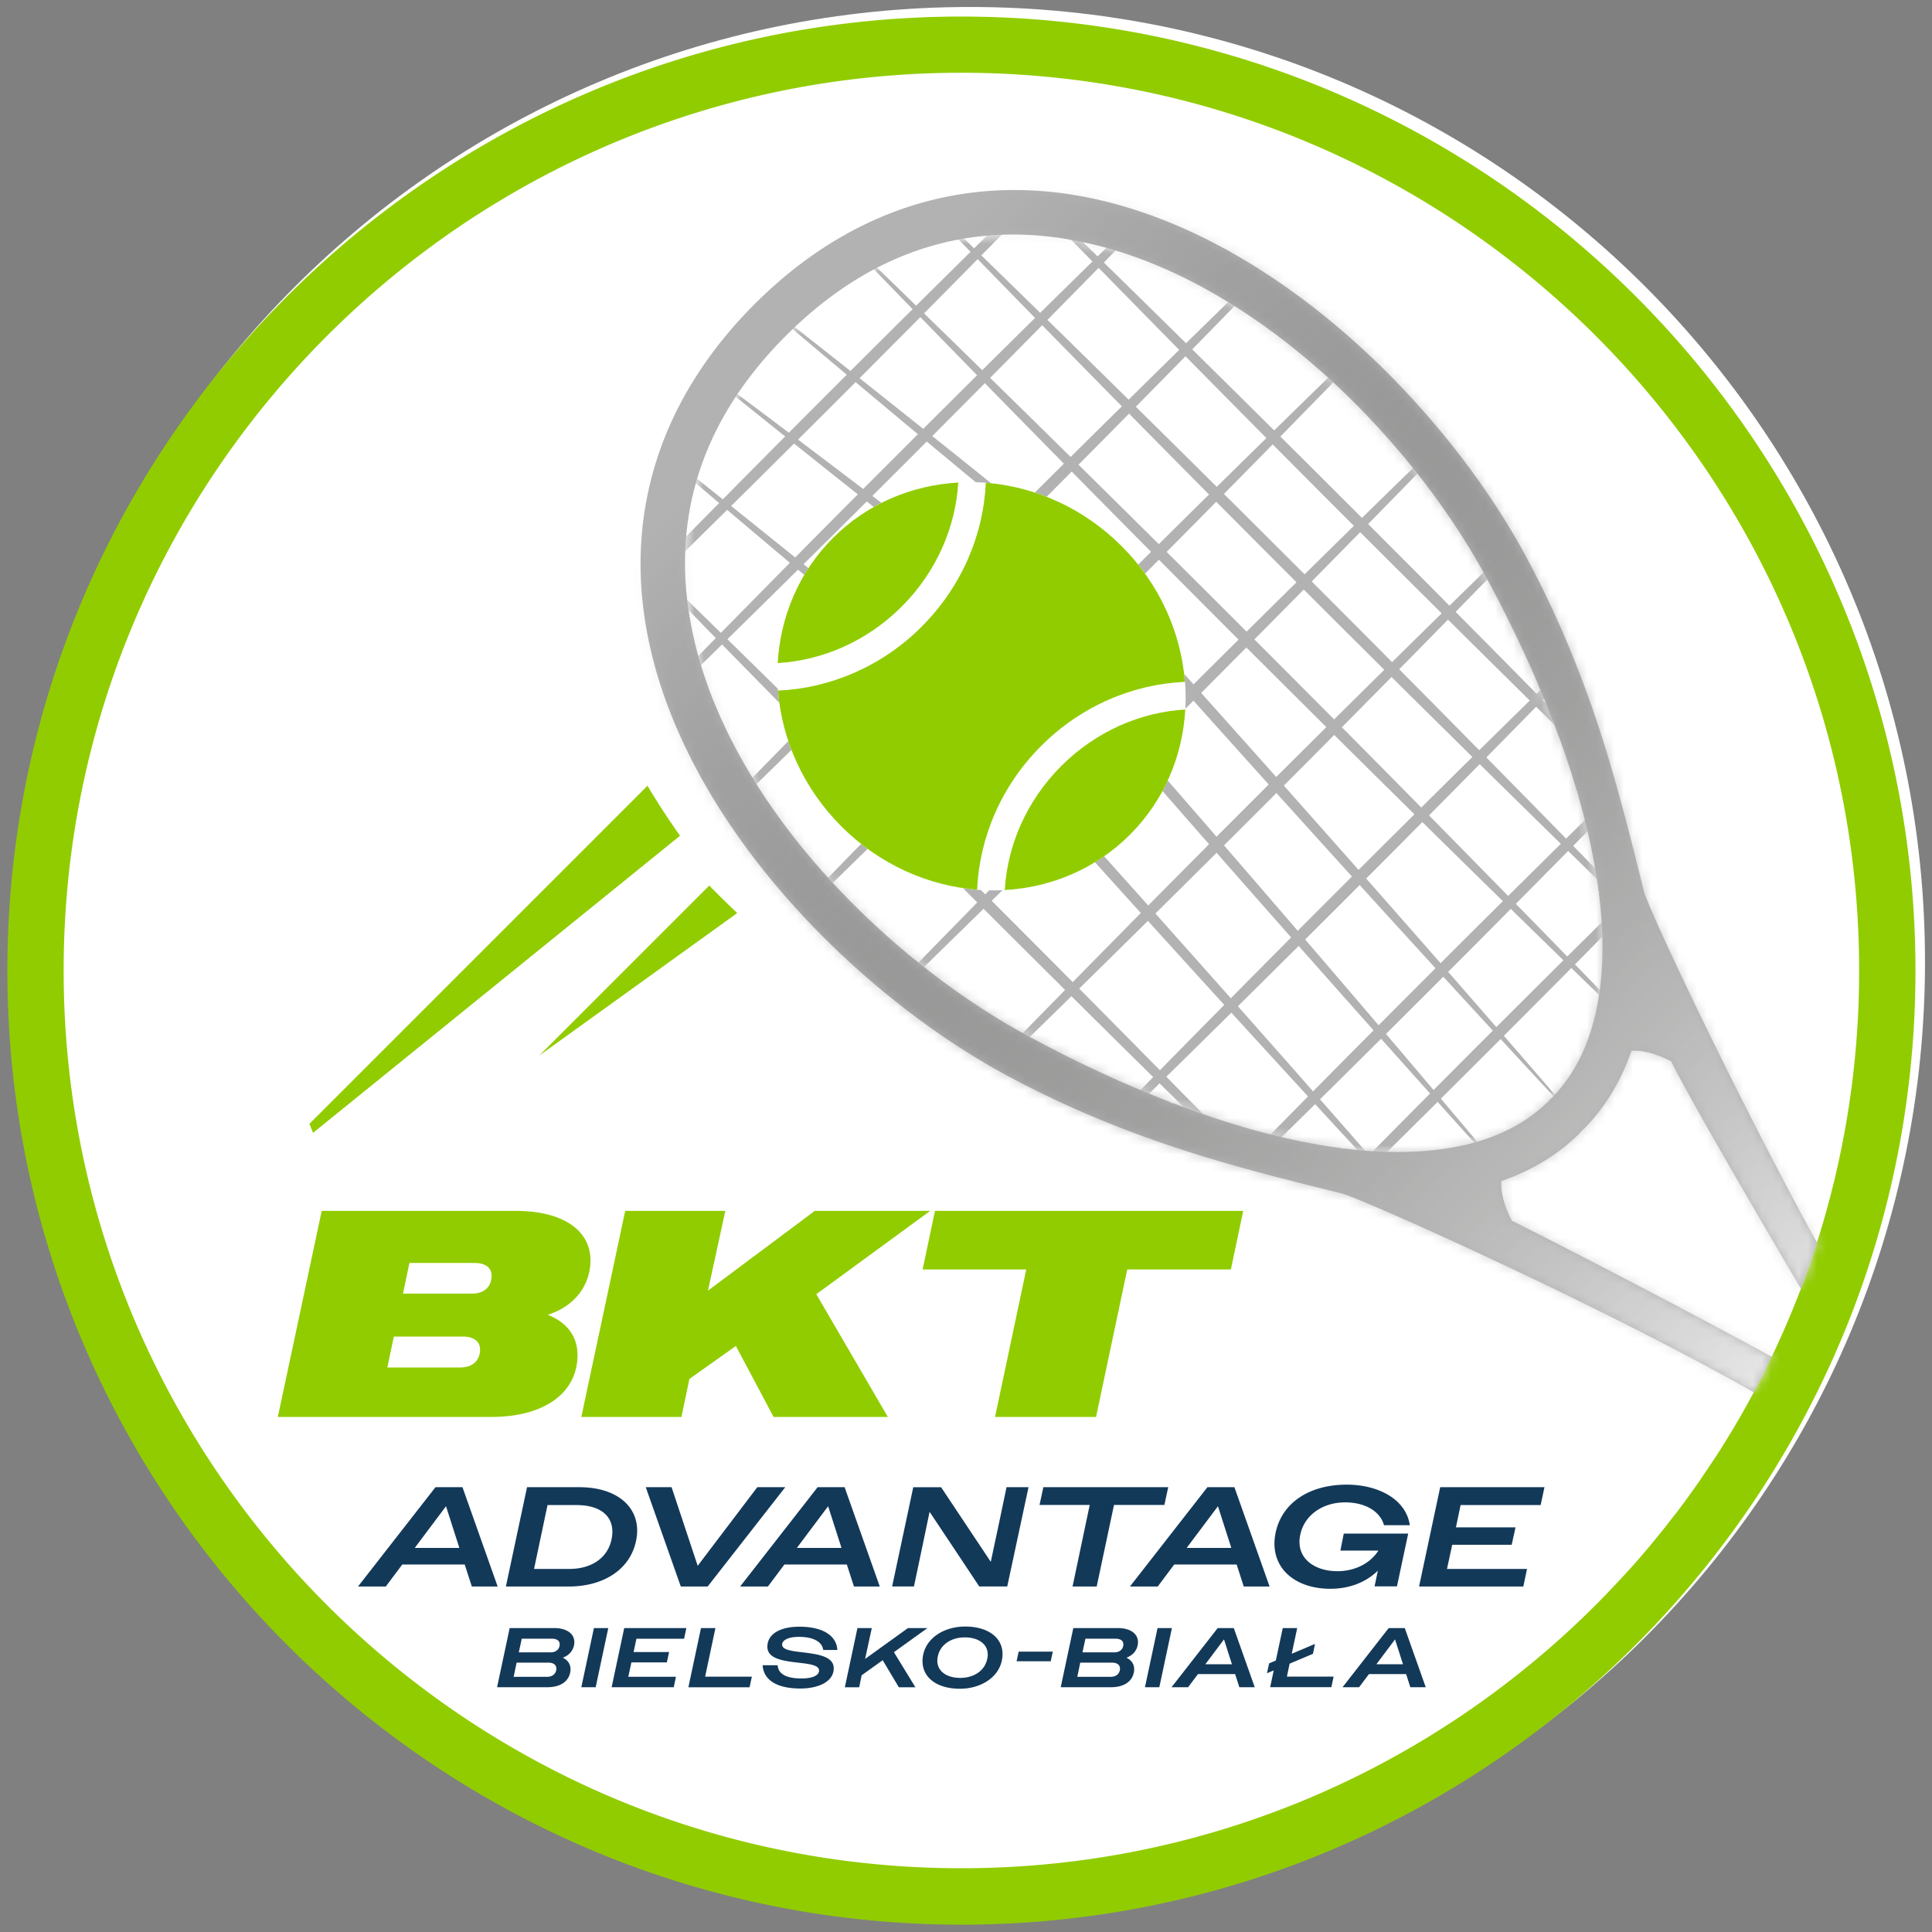 <svg xmlns="http://www.w3.org/2000/svg" width="210" height="210" fill="none"><rect width="100%" height="100%" fill="#808080" stroke="none"/><path fill="#fff" d="M105.45 208.338c57.322 0 103.79-46.469 103.79-103.79 0-57.322-46.468-103.79-103.79-103.79S1.66 47.226 1.66 104.548c0 57.321 46.469 103.79 103.79 103.79Z"/><path fill="#133959" d="M55.4 176.965h4.84c1.398 0 2.187.635 2.187 1.525 0 .112-.01.229-.036.351-.137.641-.57 1.104-1.22 1.343.549.259.844.706.844 1.256 0 .111-.01.228-.036.356-.213 1.017-1.118 1.596-2.471 1.596H54.03l1.368-6.427Zm.752 3.758-.32 1.54h3.625c.687 0 1.017-.432 1.017-.89 0-.401-.305-.65-.864-.65h-3.463.005Zm.56-2.609-.321 1.49h3.453c.67 0 .991-.412.991-.88 0-.376-.305-.605-.854-.605h-3.27v-.005ZM64.555 176.965h1.561l-1.367 6.427h-1.561l1.367-6.427ZM67.853 176.965h6.753l-.249 1.159h-5.181l-.306 1.444h3.86l-.25 1.129h-3.849l-.34 1.561h5.181l-.239 1.139h-6.752l1.367-6.427.005-.005ZM76.192 176.965h1.571l-1.119 5.283h5.08l-.249 1.149h-6.65l1.367-6.427v-.005ZM82.89 181.006h1.638c.066.921.88 1.434 2.598 1.434 1.206 0 1.902-.33 1.902-.864 0-.595-1.093-.717-2.303-.854-1.551-.183-3.316-.402-3.316-1.729 0-1.328 1.297-2.177 3.484-2.177 2.552 0 4.032.972 4.124 2.528H89.48c-.112-.875-1.048-1.424-2.644-1.424-1.14 0-1.821.351-1.821.844 0 .569 1.027.697 2.212.834 1.57.193 3.397.412 3.397 1.734 0 1.48-1.698 2.202-3.626 2.202-2.583 0-4.007-.936-4.103-2.533l-.005.005ZM93.2 176.965h1.561l-.727 3.351 4.658-3.351h2.12l-3.646 2.619 2.334 3.813h-1.8l-1.754-2.939-2.288 1.638-.265 1.301h-1.561l1.368-6.427v-.005ZM100.27 180.565c0-.229.026-.468.082-.727.396-1.856 2.323-3.041 4.566-3.041 2.395 0 4.053 1.149 4.053 2.995 0 .229-.026.468-.082.727-.396 1.856-2.323 3.041-4.556 3.041-2.405 0-4.058-1.149-4.058-2.995h-.005Zm7.038-.249a2.23 2.23 0 0 0 .056-.468c0-1.149-1.017-1.871-2.497-1.871s-2.664.783-2.929 2.064a2.298 2.298 0 0 0-.056.468c0 1.149 1.017 1.871 2.497 1.871s2.665-.783 2.929-2.064ZM110.725 179.527h3.712l-.229 1.047h-3.712l.229-1.047ZM116.664 176.965h4.841c1.399 0 2.187.635 2.187 1.525 0 .112-.01.229-.036.351-.137.641-.569 1.104-1.22 1.343.549.259.844.706.844 1.256 0 .111-.01.228-.036.356-.213 1.017-1.118 1.596-2.471 1.596h-5.476l1.367-6.427Zm.753 3.758-.32 1.54h3.625c.687 0 1.017-.432 1.017-.89 0-.401-.305-.65-.864-.65h-3.463.005Zm.564-2.609-.32 1.49h3.453c.671 0 .991-.412.991-.88 0-.376-.305-.605-.854-.605h-3.27v-.005ZM125.82 176.965h1.562l-1.368 6.427h-1.561l1.367-6.427ZM132.363 176.965h1.744l2.278 6.427h-1.673l-.458-1.424h-4.042l-1.068 1.424h-1.8l5.014-6.427h.005Zm-1.343 3.93h2.883l-.025-.091-.834-2.609-1.958 2.609-.066.091ZM138.448 181.567l-.733.31.229-1.073.732-.31.753-3.529H141l-.595 2.791 2.528-1.067-.219 1.073-2.538 1.072-.294 1.404h5.079l-.249 1.149h-6.651l.387-1.825v.005ZM150.949 176.965h1.744l2.278 6.427h-1.673l-.458-1.424h-4.042l-1.068 1.424h-1.8l5.013-6.427h.006Zm-1.338 3.93h2.883l-.025-.091-.834-2.609-1.958 2.609-.066.091ZM47.34 161.652h2.929l3.824 10.795h-2.807l-.773-2.39h-6.788l-1.79 2.39h-3.02l8.42-10.795h.005Zm-2.253 6.6h4.841l-.046-.152-1.403-4.379-3.285 4.379-.107.152ZM57.292 161.652h5.69c3.824 0 6.275 1.897 6.275 4.719 0 .371-.046.742-.122 1.123-.646 3.087-3.499 4.953-7.328 4.953h-6.819l2.299-10.795h.005Zm2.222 1.942-1.465 6.941h3.855c2.375 0 4.15-1.19 4.566-3.208.061-.295.092-.57.092-.834 0-1.821-1.434-2.899-3.916-2.899h-3.132ZM76.914 172.447H74l-3.809-10.795h2.807l2.838 8.543 6.478-8.543h3.041l-8.436 10.795h-.005ZM88.875 161.652h2.93l3.823 10.795h-2.807l-.773-2.39H85.26l-1.79 2.39h-3.02l8.421-10.795h.005Zm-2.253 6.6h4.841l-.046-.152-1.403-4.379-3.285 4.379-.107.152ZM99.273 161.653h3.02l5.4 8.11.865-4.057.849-4.058h2.39l-2.314 10.795h-3.041l-2.685-4.042-2.715-4.074-.849 4.074-.85 4.042H96.97l2.298-10.795.006.005ZM118.453 163.579h-5.461l.417-1.927h13.572l-.417 1.927h-5.477l-1.881 8.868h-2.624l1.866-8.868h.005ZM131.246 161.652h2.929l3.824 10.795h-2.807l-.773-2.39h-6.788l-1.79 2.39h-3.021l8.421-10.795h.005Zm-2.253 6.6h4.841l-.045-.152-1.404-4.379-3.285 4.379-.107.152ZM149.755 170.737c-1.267 1.235-3.057 1.957-5.152 1.957-3.595 0-6.076-1.957-6.076-4.907 0-.371.046-.773.122-1.169.691-3.3 3.702-5.243 7.729-5.243 3.422 0 6.448 1.571 6.865 4.409h-2.807c-.448-1.587-2.146-2.482-4.226-2.482-2.466 0-4.429 1.404-4.871 3.499-.061.28-.092.539-.092.788 0 2.065 1.897 3.193 4.119 3.193 1.927 0 3.58-.864 4.46-2.237h-4.134l.371-1.851h7.002l-1.221 5.736h-2.435l.356-1.698-.01.005ZM156.544 161.652h11.334l-.416 1.942h-8.701l-.508 2.421h6.478l-.417 1.896h-6.463l-.57 2.624h8.701l-.402 1.912h-11.334l2.298-10.795Z"/><path fill="#91CC00" d="M34.964 131.617H56.02c5.314 0 8.161 2.207 8.161 5.374 0 2.69-1.698 4.994-4.642 5.919 2.176.865 3.234 2.431 3.234 4.384 0 3.936-3.361 6.722-9.407 6.722H30.199l4.77-22.399h-.005Zm7.84 13.663-.7 3.361h7.87c1.73 0 2.208-1.088 2.208-1.952 0-.865-.672-1.409-1.856-1.409h-7.521Zm1.7-7.999-.702 3.331h7.454c1.663 0 2.177-1.022 2.177-1.953 0-.864-.672-1.378-1.826-1.378h-7.104ZM67.957 131.617H78.84l-1.887 8.67 11.615-8.67h12.544l-12.382 9.056 7.775 13.343H84.087l-4.099-7.714-5.054 3.585-.864 4.129H63.188l4.77-22.399ZM111.549 137.983h-11.264l1.343-6.366h33.505l-1.342 6.366h-11.264l-3.391 16.033h-10.979l3.392-16.033ZM77.099 96.254l-18.49 18.49 21.526-15.5a101.878 101.878 0 0 1-3.041-2.99h.005ZM70.65 85.905s.01-.01.016-.02a15.2 15.2 0 0 1-.28-.483l-36.75 36.749c.128.331.26.656.392.982l39.887-32.29a85.339 85.339 0 0 1-3.193-4.86l-.072-.072v-.006Z"/><path fill="#B2B2B2" d="M171.683 123.182c.082-.082.153-.163.229-.239.076-.082.163-.153.239-.229 2.314-2.334 4.037-5.177 5.177-8.487 1.133-.112 2.751.305 4.322 1.139 1.952 3.961 9.097 16.221 14.101 24.713a92.547 92.547 0 0 0 1.749-5.009c-8.894-16.195-18.342-36.286-18.815-38.203-1.286-5.141-2.674-10.862-4.642-17.015-1.989-6.158-4.572-12.702-8.228-19.465-9.097-16.801-28.598-36.261-49.914-39.323-12.525-1.795-24.236 2.355-33.877 11.99-9.641 9.647-13.786 21.353-11.99 33.882 3.055 21.317 22.52 40.823 39.317 49.915 6.768 3.656 13.313 6.239 19.471 8.227 6.147 1.973 11.868 3.361 17.014 4.643 2.126.529 27.886 12.026 44.794 21.616a89.17 89.17 0 0 0 1.953-3.854c-8.675-4.785-23.895-12.647-28.248-14.792-.829-1.572-1.245-3.189-1.139-4.323 3.316-1.139 6.158-2.863 8.492-5.171l-.005-.015Zm-12.377 1.245-.081.082-.051-.051c-2.537.585-5.37.834-8.451.742a.832.832 0 0 1-.087.066l-.066-.066a48.44 48.44 0 0 1-4.556-.371l-.071.066c-.031-.025-.061-.056-.097-.091-3.371-.433-6.976-1.211-10.78-2.324-.015.015-.031.025-.046.041l-.076-.082a96.98 96.98 0 0 1-5.009-1.627c-.818-.29-1.647-.605-2.486-.926l-.061.067-.173-.158a124.935 124.935 0 0 1-5.518-2.293c-.015.015-.03.025-.045.035l-.082-.086a139.94 139.94 0 0 1-9.91-4.892 91.353 91.353 0 0 1-2.141-1.21.156.156 0 0 0-.036.025l-.091-.091s.005 0 .01-.005c-3.529-2.085-7.134-4.618-10.633-7.516-.005.005-.015.015-.02.015l-.082-.081.01-.01a85.938 85.938 0 0 1-9.23-8.904v.005l-.09-.087s.005-.01.01-.015c-2.888-3.254-5.522-6.753-7.744-10.429l-.056-.056s.005-.01.015-.015c-2.431-4.028-4.363-8.253-5.6-12.596l-.034-.04s.01-.016.015-.021a41.403 41.403 0 0 1-.997-4.465l-.061-.07.046-.041c-.041-.24-.087-.478-.122-.718-.606-4.21-.468-8.263.407-12.142l-.031-.036s.036-.04.056-.066c.026-.117.056-.229.082-.346-.006 0-.011-.01-.016-.015l.026-.026c1.495-6.173 4.86-11.899 10.088-17.126 5.228-5.222 10.959-8.599 17.127-10.089l.025-.025.015.015c.117-.025.229-.056.346-.081a.642.642 0 0 0 .066-.056l.031.03c3.88-.874 7.932-1.012 12.143-.406.239.035.478.081.712.122l.045-.046s.046.04.067.066c1.5.25 2.99.575 4.464.992.01 0 .015-.01.026-.016l.035.036c4.343 1.236 8.574 3.168 12.596 5.599.005 0 .01-.01.015-.016l.056.056c3.671 2.227 7.17 4.856 10.429 7.75l.01-.01.087.086v.005c3.234 2.873 6.219 6.006 8.904 9.23l.01-.01.086.086s-.015.01-.015.015c2.894 3.498 5.431 7.104 7.511 10.633 0 0 .005 0 .01-.005l.091.091s-.02.02-.03.036c.422.712.829 1.434 1.215 2.14a142.165 142.165 0 0 1 4.892 9.906l.086.081s-.025.026-.035.041a118.426 118.426 0 0 1 2.288 5.517c.056.056.107.117.163.173l-.066.066c.32.834.63 1.668.92 2.487a91.806 91.806 0 0 1 1.632 5.004l.082.076s-.026.036-.041.051c1.114 3.803 1.887 7.409 2.324 10.78.03.03.056.061.091.097l-.066.066c.199 1.571.321 3.091.372 4.556l.071.066c-.021.03-.046.056-.066.086.091 3.082-.158 5.909-.748 8.452.015.015.036.035.051.056l-.081.081c-.85 3.6-2.395 6.611-4.638 8.904.005.005.01.015.015.02l-.086.092-.02-.021c-.061.067-.133.122-.194.178-.061.066-.117.133-.178.194l.021.02-.092.081-.02-.015c-2.288 2.248-5.299 3.788-8.904 4.643l.015-.016Z"/><mask id="a" width="101" height="101" x="74" y="25" maskUnits="userSpaceOnUse" style="mask-type:luminance"><path fill="#fff" d="M143.756 40.481v-.005l-.086-.086s-.01.005-.01.01c-3.255-2.888-6.753-5.522-10.425-7.745l-.061-.06-.015.015c-4.022-2.426-8.253-4.363-12.595-5.6l-.041-.035s-.015.01-.02.02a41.26 41.26 0 0 0-4.465-.996.7.7 0 0 1-.071-.066l-.041.046c-.239-.041-.478-.087-.717-.122-4.21-.605-8.263-.463-12.143.412l-.03-.031s-.041.036-.067.056c-.117.025-.228.056-.345.081-.005 0-.011-.01-.016-.015l-.025.026c-6.173 1.495-11.9 4.866-17.126 10.088-5.228 5.228-8.6 10.959-10.09 17.127l-.024.025.015.015c-.026.117-.056.23-.082.346a.631.631 0 0 1-.055.066l.03.03c-.875 3.88-1.012 7.933-.412 12.144.035.239.081.478.122.717l-.046.04s.04.046.066.071c.25 1.5.58 2.99.997 4.465-.005.005-.01.015-.02.02l.035.041c1.236 4.348 3.168 8.573 5.599 12.596 0 .005-.01.01-.015.015l.06.061c2.223 3.671 4.857 7.17 7.745 10.424 0 0-.005.01-.01.01l.087.087h.005a86.395 86.395 0 0 0 9.229 8.904l-.01.01.08.086s.016-.01.02-.015c3.495 2.898 7.105 5.431 10.634 7.516 0 0 0 .005-.005.01l.087.091s.025-.02.035-.03c.717.422 1.434.829 2.141 1.215a139.873 139.873 0 0 0 9.906 4.892l.081.086.041-.035a126.76 126.76 0 0 0 5.517 2.293c.061.051.117.107.178.158l.061-.066c.834.32 1.668.63 2.486.92a98.588 98.588 0 0 0 5.004 1.632l.076.082s.036-.031.051-.041c3.804 1.114 7.409 1.892 10.78 2.324.031.03.067.061.097.091l.071-.066c1.571.199 3.092.326 4.556.371l.066.072c.031-.021.056-.046.087-.066 3.081.091 5.909-.158 8.446-.743.02.015.036.036.056.051l.081-.081c3.601-.855 6.611-2.395 8.904-4.643.005.005.016.01.021.02l.091-.086-.02-.02c.061-.061.117-.133.178-.194.061-.061.132-.117.193-.178l.02.021.087-.092-.021-.02c2.248-2.294 3.789-5.299 4.643-8.904l.081-.081s-.035-.036-.05-.056c.584-2.538.834-5.365.742-8.447.02-.03.046-.055.066-.086l-.071-.066a48.746 48.746 0 0 0-.371-4.556l.066-.07c-.031-.032-.061-.068-.092-.098-.432-3.37-1.21-6.977-2.324-10.78a.352.352 0 0 0 .041-.05l-.081-.077a90.971 90.971 0 0 0-1.633-5.004c-.289-.819-.6-1.653-.92-2.487l.066-.06c-.051-.062-.107-.118-.157-.179a123.4 123.4 0 0 0-2.294-5.517c.01-.015.026-.03.036-.04l-.087-.082a140.361 140.361 0 0 0-4.891-9.905 67.822 67.822 0 0 0-1.216-2.141c.01-.01.021-.026.031-.036l-.092-.086s-.005.005-.01.005c-2.085-3.53-4.617-7.134-7.516-10.633.006-.005.011-.015.016-.02l-.087-.081-.01.01a85.462 85.462 0 0 0-8.904-9.23l.005-.005Z"/></mask><g fill="#B2B2B2" mask="url(#a)"><path d="M58.953 49.945a3718.52 3718.52 0 0 1 95.833 95.832 3717.562 3717.562 0 0 1-95.833-95.832Z"/><path d="M134.547-.895a2979.896 2979.896 0 0 1-86.379 86.38 2983.006 2983.006 0 0 1 86.379-86.38ZM141.645 6.203a2982.382 2982.382 0 0 1-86.38 86.38 2983.09 2983.09 0 0 1 86.38-86.38ZM151.168 15.727a2980.677 2980.677 0 0 1-86.379 86.378 2983.458 2983.458 0 0 1 86.379-86.378ZM160.695 25.258a2980.695 2980.695 0 0 1-86.379 86.379 2981.958 2981.958 0 0 1 86.379-86.38ZM170.223 34.781a2983.263 2983.263 0 0 1-86.38 86.38 2979.474 2979.474 0 0 1 86.38-86.38ZM179.746 44.313a2983.205 2983.205 0 0 1-86.379 86.378 2983.078 2983.078 0 0 1 86.379-86.379ZM189.274 53.836a2980.2 2980.2 0 0 1-86.379 86.379 2983.232 2983.232 0 0 1 86.379-86.38ZM198.801 63.36a2980.47 2980.47 0 0 1-86.379 86.379 2981.733 2981.733 0 0 1 86.379-86.38ZM205.305 69.863a2980.06 2980.06 0 0 1-86.379 86.379 2983.345 2983.345 0 0 1 86.379-86.379Z"/><path d="M93.7 15.195a3718.675 3718.675 0 0 1 95.832 95.832 3718.356 3718.356 0 0 1-95.833-95.832ZM87.434 21.46a3719.154 3719.154 0 0 1 95.832 95.833 3717.877 3717.877 0 0 1-95.832-95.832ZM99.887 9.012a3716.572 3716.572 0 0 1 95.832 95.832A3718.072 3718.072 0 0 1 99.887 9.012ZM80.087 30.621c11.934 9.3 24.357 19.216 36.129 28.746 15.809 17.487 33.841 37.73 49.208 55.477 2.308 2.665 4.617 5.334 6.905 8.019-2.42-2.568-4.81-5.161-7.211-7.749-15.804-17.076-34.323-37.66-49.599-54.903-11.711-9.61-23.915-19.776-35.437-29.59h.005ZM73.121 37.59c12.204 9.056 24.922 18.723 36.968 28.013 15.586 17.686 33.343 38.173 48.476 56.123 2.273 2.695 4.546 5.39 6.798 8.106-2.384-2.599-4.744-5.223-7.103-7.841-15.545-17.254-33.882-38.168-48.842-55.523-11.99-9.372-24.494-19.293-36.297-28.878ZM66.232 44.478c11.97 9.432 24.433 19.486 36.235 29.147 15.774 17.376 33.775 37.487 49.111 55.127 2.304 2.649 4.612 5.298 6.895 7.968-2.415-2.553-4.805-5.126-7.195-7.699-15.779-16.968-34.242-37.405-49.508-54.552-11.745-9.743-23.99-20.045-35.543-29.996l.005.005Z"/></g><path fill="#fff" d="M122.817 90.724c8.414-8.414 8.013-22.457-.896-31.365-8.908-8.909-22.95-9.31-31.364-.895-8.414 8.413-8.013 22.456.895 31.365 8.908 8.908 22.951 9.309 31.365.895Z"/><path fill="#91CC00" d="M98.016 65.93c3.803-3.804 5.858-8.66 6.142-13.48-5.019.284-9.865 2.277-13.607 6.015-3.738 3.737-5.73 8.588-6.016 13.607 4.821-.28 9.677-2.339 13.481-6.142Z"/><path fill="#91CC00" d="M100.197 68.104c-4.383 4.383-10.022 6.712-15.63 6.961.416 5.31 2.72 10.592 6.884 14.757 4.164 4.165 9.453 6.468 14.757 6.885.249-5.609 2.578-11.243 6.961-15.63 4.383-4.385 10.023-6.713 15.626-6.962-.417-5.31-2.72-10.598-6.885-14.757-4.165-4.165-9.448-6.468-14.757-6.885-.249 5.608-2.578 11.243-6.961 15.626l.005.005Z"/><path fill="#91CC00" d="M109.211 96.744c5.019-.285 9.865-2.278 13.607-6.016 3.743-3.737 5.731-8.589 6.016-13.607-4.821.28-9.677 2.34-13.481 6.142-3.803 3.804-5.857 8.66-6.142 13.481Z"/><path fill="#91CC00" d="M104.499 1.8C47.319 1.8.801 48.319.801 105.5c0 14.208 2.873 27.754 8.065 40.095.025.051.045.107.066.158C24.68 183 61.587 209.203 104.499 209.203c28.283 0 53.957-11.391 72.685-29.814a99.332 99.332 0 0 0 3.875-4.017 104.742 104.742 0 0 0 10.887-14.187 103.952 103.952 0 0 0 9.565-19.028c4.322-11.401 6.692-23.757 6.692-36.658 0-57.18-46.518-103.698-103.699-103.698h-.005Zm93 133.263a90.111 90.111 0 0 1-1.749 5.009 96.555 96.555 0 0 1-5.121 11.253 89.285 89.285 0 0 1-1.958 3.499c-.564.951-1.139 1.891-1.729 2.827-.203.315-.406.63-.615.941-.346.523-.697 1.042-1.047 1.561-.209.3-.407.615-.616.915-.173.244-.346.483-.518.727a95.18 95.18 0 0 1-1.856 2.543c-.173.223-.351.437-.524.661a95.522 95.522 0 0 1-4.155 5.039l-.396.437c-.417.468-.844.926-1.272 1.383a98.746 98.746 0 0 1-3.9 3.972c-17.543 16.862-41.351 27.24-67.544 27.24-41.01 0-76.188-25.43-90.604-61.35l-.33-.834c-4.293-10.979-6.647-22.913-6.647-35.397 0-53.804 43.777-97.581 97.581-97.581 53.805 0 97.581 43.777 97.581 97.581a97.133 97.133 0 0 1-4.581 29.564v.01Z"/><mask id="b" width="129" height="132" x="69" y="20" maskUnits="userSpaceOnUse" style="mask-type:luminance"><path fill="#fff" d="M171.683 123.182c.082-.082.153-.163.229-.239.076-.082.163-.153.239-.229 2.314-2.334 4.037-5.177 5.177-8.487 1.133-.112 2.751.305 4.322 1.139 1.952 3.961 9.097 16.221 14.101 24.713a92.547 92.547 0 0 0 1.749-5.009c-8.894-16.195-18.342-36.286-18.815-38.203-1.286-5.141-2.674-10.862-4.642-17.015-1.989-6.158-4.572-12.702-8.228-19.465-9.097-16.801-28.598-36.261-49.914-39.323-12.525-1.795-24.236 2.355-33.877 11.99-9.641 9.647-13.786 21.353-11.99 33.882 3.055 21.317 22.52 40.823 39.317 49.915 6.768 3.656 13.313 6.239 19.471 8.227 6.147 1.973 11.868 3.361 17.014 4.643 2.126.529 27.886 12.026 44.794 21.616a89.17 89.17 0 0 0 1.953-3.854c-8.675-4.785-23.895-12.647-28.248-14.792-.829-1.572-1.245-3.189-1.139-4.323 3.316-1.139 6.158-2.863 8.492-5.171l-.005-.015Zm-12.377 1.245-.081.082-.051-.051c-2.537.585-5.37.834-8.451.742a.832.832 0 0 1-.087.066l-.066-.066a48.44 48.44 0 0 1-4.556-.371l-.071.066c-.031-.025-.061-.056-.097-.091-3.371-.433-6.976-1.211-10.78-2.324-.015.015-.031.025-.046.041l-.076-.082a96.98 96.98 0 0 1-5.009-1.627c-.818-.29-1.647-.605-2.486-.926l-.061.067-.173-.158a124.935 124.935 0 0 1-5.518-2.293c-.015.015-.03.025-.045.035l-.082-.086a139.94 139.94 0 0 1-9.91-4.892 91.353 91.353 0 0 1-2.141-1.21.156.156 0 0 0-.036.025l-.091-.091s.005 0 .01-.005c-3.529-2.085-7.134-4.618-10.633-7.516-.005.005-.015.015-.02.015l-.082-.081.01-.01a85.938 85.938 0 0 1-9.23-8.904v.005l-.09-.087s.005-.01.01-.015c-2.888-3.254-5.522-6.753-7.744-10.429l-.056-.056s.005-.01.015-.015c-2.431-4.028-4.363-8.253-5.6-12.596l-.034-.04s.01-.016.015-.021a41.403 41.403 0 0 1-.997-4.465l-.061-.07.046-.041c-.041-.24-.087-.478-.122-.718-.606-4.21-.468-8.263.407-12.142l-.031-.036s.036-.04.056-.066c.026-.117.056-.229.082-.346-.006 0-.011-.01-.016-.015l.026-.026c1.495-6.173 4.86-11.899 10.088-17.126 5.228-5.222 10.959-8.599 17.127-10.089l.025-.025.015.015c.117-.025.229-.056.346-.081a.642.642 0 0 0 .066-.056l.031.03c3.88-.874 7.932-1.012 12.143-.406.239.035.478.081.712.122l.045-.046s.046.04.067.066c1.5.25 2.99.575 4.464.992.01 0 .015-.01.026-.016l.035.036c4.343 1.236 8.574 3.168 12.596 5.599.005 0 .01-.01.015-.016l.056.056c3.671 2.227 7.17 4.856 10.429 7.75l.01-.01.087.086v.005c3.234 2.873 6.219 6.006 8.904 9.23l.01-.01.086.086s-.015.01-.015.015c2.894 3.498 5.431 7.104 7.511 10.633 0 0 .005 0 .01-.005l.091.091s-.02.02-.03.036c.422.712.829 1.434 1.215 2.14a142.165 142.165 0 0 1 4.892 9.906l.086.081s-.025.026-.035.041a118.426 118.426 0 0 1 2.288 5.517c.056.056.107.117.163.173l-.066.066c.32.834.63 1.668.92 2.487a91.806 91.806 0 0 1 1.632 5.004l.082.076s-.026.036-.041.051c1.114 3.803 1.887 7.409 2.324 10.78.03.03.056.061.091.097l-.066.066c.199 1.571.321 3.091.372 4.556l.071.066c-.021.03-.046.056-.066.086.091 3.082-.158 5.909-.748 8.452.015.015.036.035.051.056l-.081.081c-.85 3.6-2.395 6.611-4.638 8.904.005.005.01.015.015.02l-.086.092-.02-.021c-.061.067-.133.122-.194.178-.061.066-.117.133-.178.194l.021.02-.092.081-.02-.015c-2.288 2.248-5.299 3.788-8.904 4.643l.015-.016Z"/></mask><g mask="url(#b)"><path fill="url(#c)" d="m47.234 65.21 116.938 116.937 66.538-66.538L113.772-1.328 47.234 65.209Z"/></g><defs><linearGradient id="c" x1="196.003" x2="79.346" y1="165.821" y2="49.164" gradientUnits="userSpaceOnUse"><stop stop-color="#fff"/><stop offset="1" stop-color="#1D1D1B" stop-opacity="0"/></linearGradient></defs></svg>